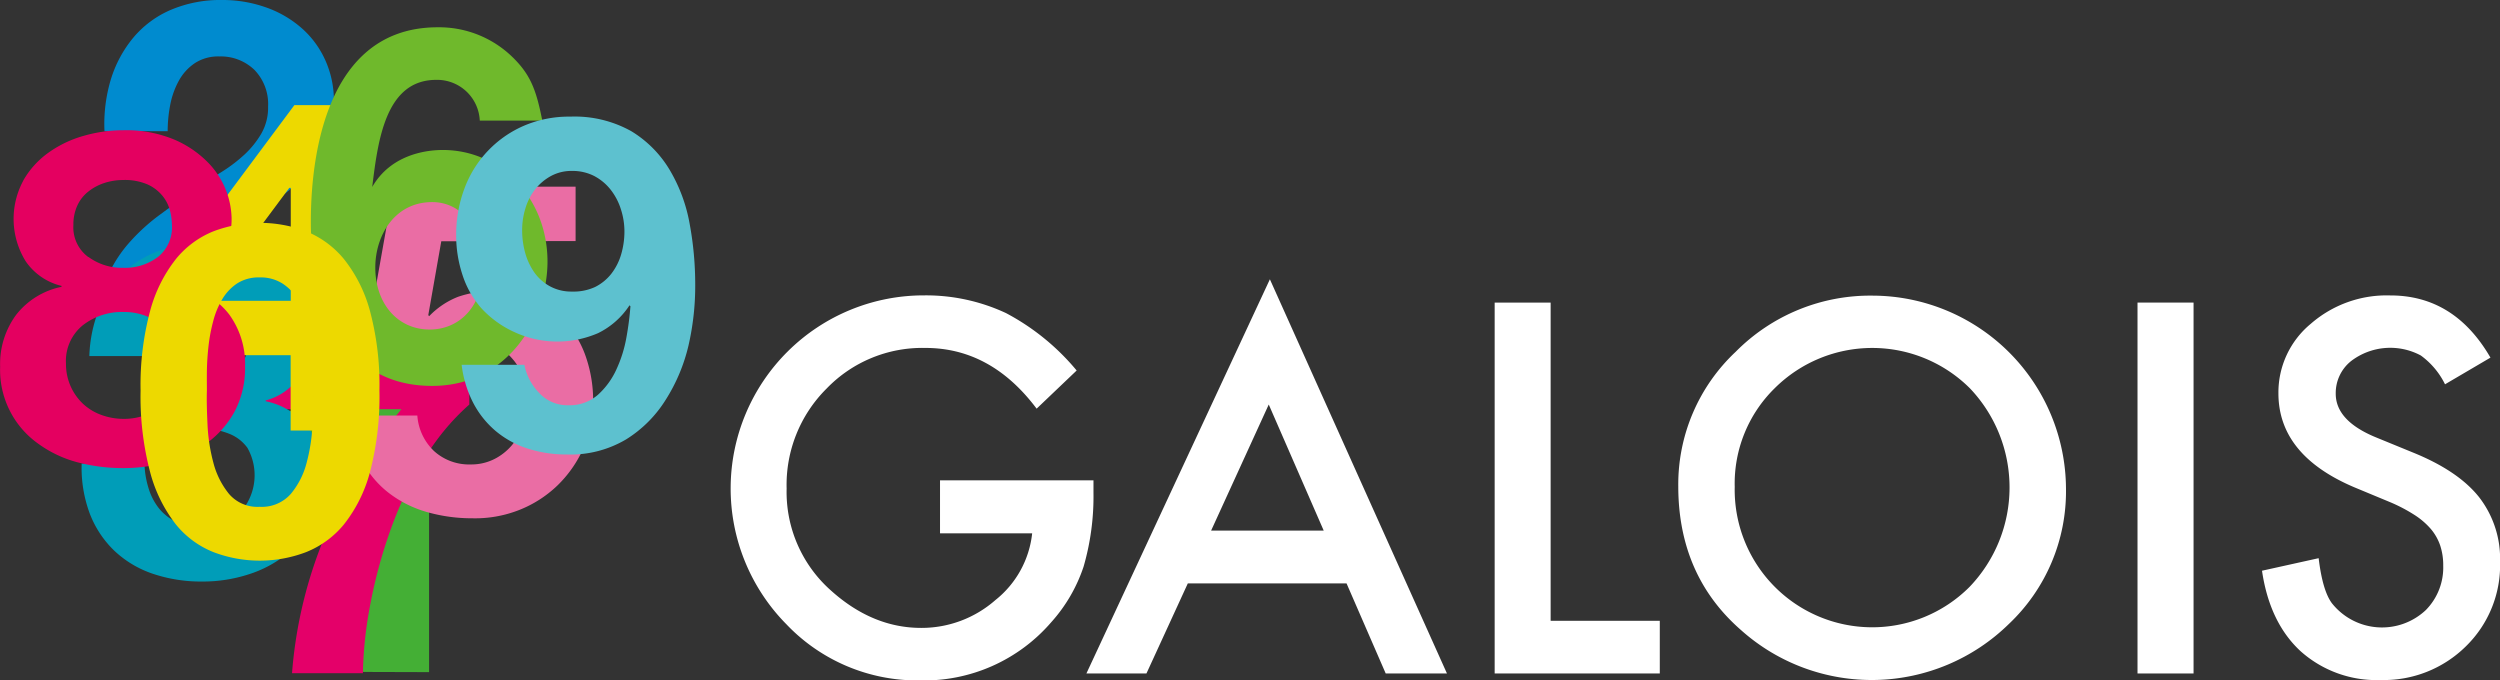 <svg xmlns="http://www.w3.org/2000/svg" viewBox="0 0 374.7 101.98"><rect x="0" y="0" width="374.7" height="101.98" fill="#333333" stroke="none"/><defs><style>.cls-1{isolation:isolate;}.cls-2{fill:#fff;}.cls-10,.cls-11,.cls-3{mix-blend-mode:multiply;}.cls-4{fill:#44af35;}.cls-5{fill:#008bcf;}.cls-6{fill:#e40069;}.cls-7{fill:#009db8;}.cls-8{fill:#edd900;}.cls-9{fill:#ea6da4;}.cls-10{fill:#6fb92c;}.cls-11{fill:#e40060;}.cls-12{fill:#5dc1cf;}</style></defs><g class="cls-1"><g id="レイヤー_2" data-name="レイヤー 2"><path class="cls-2" d="M498.12,320.46h23v1.84a37.79,37.79,0,0,1-1.48,11.09,23.59,23.59,0,0,1-4.86,8.35,25.16,25.16,0,0,1-19.69,8.71,27.08,27.08,0,0,1-20-8.42,28.95,28.95,0,0,1,20.73-49.29A28.37,28.37,0,0,1,508,295.39,35,35,0,0,1,518.6,304l-6,5.72q-6.84-9.11-16.67-9.1a19.91,19.91,0,0,0-14.8,6.08,20.34,20.34,0,0,0-6,15,19.72,19.72,0,0,0,6.67,15.3q6.22,5.58,13.5,5.58a16.78,16.78,0,0,0,11.12-4.17,14.78,14.78,0,0,0,5.51-10H498.12Z" transform="translate(-357.23 -248.47)"/><path class="cls-2" d="M559.05,335.91H535.26l-6.2,13.5h-9l27.5-59.08,26.54,59.08h-9.18ZM555.63,328l-8.24-18.9L538.75,328Z" transform="translate(-357.23 -248.47)"/><path class="cls-2" d="M589.64,293.82v47.7H606v7.89H581.25V293.82Z" transform="translate(-357.23 -248.47)"/><path class="cls-2" d="M608.77,321.36a27.25,27.25,0,0,1,8.6-20.16,28.36,28.36,0,0,1,20.6-8.42,29.06,29.06,0,0,1,28.91,28.91A27.35,27.35,0,0,1,658.31,342a29.37,29.37,0,0,1-40.11.93Q608.78,334.73,608.77,321.36Zm8.46.09a20.61,20.61,0,0,0,35.18,15,21.54,21.54,0,0,0,.07-29.78,20.73,20.73,0,0,0-29.27,0A20,20,0,0,0,617.23,321.45Z" transform="translate(-357.23 -248.47)"/><path class="cls-2" d="M686,293.82v55.59h-8.4V293.82Z" transform="translate(-357.23 -248.47)"/><path class="cls-2" d="M730.5,302.07l-6.81,4a11.66,11.66,0,0,0-3.63-4.32,9.67,9.67,0,0,0-10.44.83,6.13,6.13,0,0,0-2.31,4.9q0,4.07,6.05,6.55l5.54,2.27q6.78,2.75,9.9,6.69a15.05,15.05,0,0,1,3.14,9.67,17,17,0,0,1-5.12,12.68,17.5,17.5,0,0,1-12.77,5.05,17.05,17.05,0,0,1-12-4.31q-4.65-4.29-5.79-12.07l8.49-1.88c.39,3.27,1.06,5.52,2,6.77a9.58,9.58,0,0,0,14.07,1,9.08,9.08,0,0,0,2.6-6.66,9.35,9.35,0,0,0-.45-3,7.66,7.66,0,0,0-1.4-2.48,11.18,11.18,0,0,0-2.47-2.12,24,24,0,0,0-3.6-1.89l-5.37-2.23q-11.41-4.83-11.41-14.1A13.34,13.34,0,0,1,703.57,297a17.29,17.29,0,0,1,11.91-4.25Q725.1,292.74,730.5,302.07Z" transform="translate(-357.23 -248.47)"/><g class="cls-3"><path class="cls-4" d="M411.63,349.18V317.55H399.37V310.1a23.28,23.28,0,0,0,5-.39,12.92,12.92,0,0,0,4.32-1.6,10.63,10.63,0,0,0,3.24-3,10.79,10.79,0,0,0,1.74-4.67h7.87v48.77Z" transform="translate(-357.23 -248.47)"/></g><path class="cls-5" d="M373.83,260.42a18.09,18.09,0,0,1,3.35-6.27,15.08,15.08,0,0,1,5.6-4.18,19,19,0,0,1,7.77-1.5,19.4,19.4,0,0,1,6.38,1.05,16.22,16.22,0,0,1,5.32,3,14,14,0,0,1,3.66,4.81,14.66,14.66,0,0,1,1.36,6.41,15.38,15.38,0,0,1-1.19,6.33,16.41,16.41,0,0,1-3.13,4.71,26.77,26.77,0,0,1-4.42,3.72q-2.47,1.68-5,3.31c-1.67,1.09-3.3,2.27-4.88,3.52a21.8,21.8,0,0,0-4.18,4.39h23.06v8.5H371.74a20.4,20.4,0,0,1,1.22-7.39,19.93,19.93,0,0,1,3.31-5.61,29.05,29.05,0,0,1,4.91-4.56q2.82-2.08,6-4.25c1.07-.74,2.2-1.5,3.41-2.26a22.82,22.82,0,0,0,3.31-2.54,13.76,13.76,0,0,0,2.51-3.14,7.79,7.79,0,0,0,1-4,7.36,7.36,0,0,0-2.06-5.54,7.26,7.26,0,0,0-5.26-2,6.37,6.37,0,0,0-3.65,1,7.51,7.51,0,0,0-2.41,2.65,12.25,12.25,0,0,0-1.29,3.62,21.09,21.09,0,0,0-.38,3.93h-9.47A23.23,23.23,0,0,1,373.83,260.42Z" transform="translate(-357.23 -248.47)"/><g class="cls-3"><path class="cls-6" d="M420.78,317.32a57.58,57.58,0,0,0-4.95,10.38,73.76,73.76,0,0,0-3.06,11.15,60.17,60.17,0,0,0-1.15,10.52H401a66.68,66.68,0,0,1,5.12-21A74.89,74.89,0,0,1,417.4,309.8H394.28v-9.2h33.29v8.5A34.72,34.72,0,0,0,420.78,317.32Z" transform="translate(-357.23 -248.47)"/></g><g class="cls-3"><path class="cls-7" d="M387.48,305.67a10.66,10.66,0,0,0,3.38-.8,6.4,6.4,0,0,0,2.58-1.92,5.2,5.2,0,0,0,1-3.34,5.82,5.82,0,0,0-2.09-4.81,7.51,7.51,0,0,0-4.81-1.67,6.72,6.72,0,0,0-5.67,2.47,9.55,9.55,0,0,0-1.85,6.24h-9.4A20.67,20.67,0,0,1,372,295a15.75,15.75,0,0,1,3.42-5.33,15,15,0,0,1,5.26-3.45,18.36,18.36,0,0,1,6.82-1.22,20.43,20.43,0,0,1,5.85.87,16.61,16.61,0,0,1,5.26,2.61,14,14,0,0,1,3.8,4.25,11.21,11.21,0,0,1,1.46,5.78,11.59,11.59,0,0,1-1.7,6.27,8.56,8.56,0,0,1-5.12,3.7v.13a10.68,10.68,0,0,1,6.34,3.91,11.43,11.43,0,0,1,2.29,7.17,15.18,15.18,0,0,1-1.49,6.83,14.94,14.94,0,0,1-4,5,17.5,17.5,0,0,1-5.78,3.06,22.22,22.22,0,0,1-6.83,1.05,22.55,22.55,0,0,1-7.49-1.18,15.71,15.71,0,0,1-5.74-3.45,15.33,15.33,0,0,1-3.66-5.54,19.63,19.63,0,0,1-1.22-7.52h9.41a13.79,13.79,0,0,0,.62,3.72,9.07,9.07,0,0,0,1.61,3.07,7.47,7.47,0,0,0,2.61,2,9,9,0,0,0,9.37-1.28,8.34,8.34,0,0,0,1.22-9.86,6.13,6.13,0,0,0-2.76-2.12,11.24,11.24,0,0,0-3.65-.77c-1.33-.07-2.59-.11-3.8-.11v-7A21.55,21.55,0,0,0,387.48,305.67Z" transform="translate(-357.23 -248.47)"/></g><g class="cls-3"><path class="cls-8" d="M380.18,301.71v-9.06l21.17-28.42h8.85v29.32h6.48v8.16H410.2V313h-9.41V301.71Zm20.41-25.08L388,293.55h12.81V276.63Z" transform="translate(-357.23 -248.47)"/></g><g class="cls-3"><path class="cls-9" d="M423.37,284.63l-1.95,11.08.14.14a12.16,12.16,0,0,1,4.31-2.89,16.19,16.19,0,0,1,11.64.45,14.22,14.22,0,0,1,4.7,3.55,15.4,15.4,0,0,1,2.92,5.26,20.06,20.06,0,0,1,1,6.44,16.69,16.69,0,0,1-1.46,7,17.9,17.9,0,0,1-3.93,5.61,17.53,17.53,0,0,1-5.75,3.66,18,18,0,0,1-7,1.22,24.53,24.53,0,0,1-6.79-.94,17,17,0,0,1-5.74-2.89,14.5,14.5,0,0,1-4-4.84,15.07,15.07,0,0,1-1.57-6.73h9.89a8.12,8.12,0,0,0,2.51,5.33,7.81,7.81,0,0,0,5.51,2,7.65,7.65,0,0,0,3.51-.8,8.42,8.42,0,0,0,2.65-2.09,9.33,9.33,0,0,0,1.67-3,10.53,10.53,0,0,0,.59-3.52,11.18,11.18,0,0,0-.55-3.55,8.3,8.3,0,0,0-1.68-2.92,7.85,7.85,0,0,0-2.64-2,8.58,8.58,0,0,0-3.55-.69,8.7,8.7,0,0,0-4.32.94,10.2,10.2,0,0,0-3.14,3h-8.91l4.8-27H443.5v8.15Z" transform="translate(-357.23 -248.47)"/></g><path class="cls-10" d="M422,306.31c-14.27,0-18.18-13.85-18.18-24.5,0-5.47.5-29.25,19-29.25a15.76,15.76,0,0,1,11.08,4.33c2.83,2.7,3.69,5,4.61,9.66h-9.37a6.4,6.4,0,0,0-6.53-6.11c-7.6,0-8.74,9.09-9.59,16.05,2.7-4.69,7.74-5.54,10.58-5.54,8.66,0,15.69,7.17,15.69,16.75C439.27,296.22,433.31,306.31,422,306.31Zm0-27.55c-5.61,0-8.52,5-8.52,9.8,0,5.39,3.33,9.3,8.16,9.3,4.33,0,8-3.34,8-9.37C429.61,283,426.63,278.76,422,278.76Z" transform="translate(-357.23 -248.47)"/><g class="cls-3"><path class="cls-11" d="M360.72,275.52a13.1,13.1,0,0,1,3.79-4.18,16.94,16.94,0,0,1,5.26-2.51,21.33,21.33,0,0,1,5.92-.84,18.75,18.75,0,0,1,7.66,1.4,15.71,15.71,0,0,1,5,3.38,12.33,12.33,0,0,1,3.59,8.32,11.29,11.29,0,0,1-1.78,6.34,9.81,9.81,0,0,1-5.32,3.9v.14a11.1,11.1,0,0,1,6.75,4.14,12.61,12.61,0,0,1,2.37,7.77,13.92,13.92,0,0,1-1.56,6.76,14.33,14.33,0,0,1-4.15,4.73,18.25,18.25,0,0,1-5.85,2.82,24,24,0,0,1-6.69.94,26.87,26.87,0,0,1-6.86-.87A17.58,17.58,0,0,1,363,315a13.55,13.55,0,0,1-5.75-11.56,12.4,12.4,0,0,1,2.41-7.8,11.56,11.56,0,0,1,6.79-4.18v-.14a9.07,9.07,0,0,1-5.37-3.69,12.05,12.05,0,0,1-.34-12.12Zm7.1,30.85a8.17,8.17,0,0,0,1.85,2.62,8,8,0,0,0,2.75,1.67,9.67,9.67,0,0,0,3.34.59,9,9,0,0,0,3.31-.59,8.39,8.39,0,0,0,2.65-1.67,7.27,7.27,0,0,0,1.77-2.62,8.68,8.68,0,0,0,.63-3.34,7.46,7.46,0,0,0-.66-3.17,7.67,7.67,0,0,0-1.81-2.47,8,8,0,0,0-2.65-1.6,9,9,0,0,0-3.24-.56,9.54,9.54,0,0,0-6.13,2,6.88,6.88,0,0,0-2.51,5.74A8.18,8.18,0,0,0,367.82,306.37Zm2.65-19.4a8.5,8.5,0,0,0,5.22,1.64,8.19,8.19,0,0,0,5.23-1.64A5.69,5.69,0,0,0,383,282.2a9.3,9.3,0,0,0-.28-2.12,5.9,5.9,0,0,0-1.08-2.19,6.24,6.24,0,0,0-2.23-1.75,8.63,8.63,0,0,0-3.73-.69,9,9,0,0,0-2.82.45,7.59,7.59,0,0,0-2.4,1.29,5.64,5.64,0,0,0-1.64,2.09,6.82,6.82,0,0,0-.59,2.92A5.53,5.53,0,0,0,370.47,287Z" transform="translate(-357.23 -248.47)"/></g><g class="cls-3"><path class="cls-12" d="M438.07,307.39a5.75,5.75,0,0,0,4.32,1.82,6.46,6.46,0,0,0,4.46-1.57,11.6,11.6,0,0,0,2.78-3.83,19.35,19.35,0,0,0,1.5-4.84,44.32,44.32,0,0,0,.59-4.6l-.14-.14a11.81,11.81,0,0,1-4.73,4.18,15.37,15.37,0,0,1-12.4-.11,15.34,15.34,0,0,1-5.09-3.65,14.05,14.05,0,0,1-2.85-5.09,18.81,18.81,0,0,1-.91-5.78,19.77,19.77,0,0,1,1.22-7,16.46,16.46,0,0,1,8.88-9.44,17.11,17.11,0,0,1,7-1.39,17.38,17.38,0,0,1,9.16,2.19,16.92,16.92,0,0,1,5.74,5.79,24.06,24.06,0,0,1,3,8.11,49.93,49.93,0,0,1,.83,9.13,39.9,39.9,0,0,1-1,9.05A26.42,26.42,0,0,1,457,308.4a18.49,18.49,0,0,1-5.92,5.92,16.31,16.31,0,0,1-8.85,2.27,19.07,19.07,0,0,1-5.85-.87,14.19,14.19,0,0,1-4.81-2.61,13.94,13.94,0,0,1-3.41-4.25,16.89,16.89,0,0,1-1.74-5.71h9.4A8.4,8.4,0,0,0,438.07,307.39Zm8.36-15.91a7.16,7.16,0,0,0,2.44-2,8.75,8.75,0,0,0,1.46-2.89,12.19,12.19,0,0,0,.49-3.45,10.74,10.74,0,0,0-.53-3.3,9.2,9.2,0,0,0-1.53-2.93,7.69,7.69,0,0,0-2.47-2.06,7.12,7.12,0,0,0-3.34-.76,6.4,6.4,0,0,0-3.14.76,7.71,7.71,0,0,0-2.37,2,8.55,8.55,0,0,0-1.46,2.85,11,11,0,0,0-.49,3.28,12.62,12.62,0,0,0,.45,3.37,9.73,9.73,0,0,0,1.36,2.93,6.94,6.94,0,0,0,2.34,2.09,6.67,6.67,0,0,0,3.31.8A7.7,7.7,0,0,0,446.43,291.48Z" transform="translate(-357.23 -248.47)"/></g><g class="cls-3"><path class="cls-8" d="M379.73,295.07a21.56,21.56,0,0,1,3.86-7.77,13.94,13.94,0,0,1,5.68-4.18,19.64,19.64,0,0,1,13.79,0,14.19,14.19,0,0,1,5.72,4.18,21.43,21.43,0,0,1,3.9,7.77A42.91,42.91,0,0,1,414.1,307a44.59,44.59,0,0,1-1.42,12.23,21.54,21.54,0,0,1-3.9,7.84,14.07,14.07,0,0,1-5.72,4.17,19.5,19.5,0,0,1-13.79,0,13.83,13.83,0,0,1-5.68-4.17,21.68,21.68,0,0,1-3.86-7.84A44.55,44.55,0,0,1,378.3,307,42.87,42.87,0,0,1,379.73,295.07Zm8.6,17a26.87,26.87,0,0,0,.87,5.71,12.29,12.29,0,0,0,2.34,4.7,5.58,5.58,0,0,0,4.59,1.95,5.78,5.78,0,0,0,4.7-1.95,11.93,11.93,0,0,0,2.37-4.7,26.87,26.87,0,0,0,.87-5.71c.1-2,.14-3.66.14-5.06q0-1.25,0-3a34.23,34.23,0,0,0-1-7.38,11.51,11.51,0,0,0-1.35-3.31,7.52,7.52,0,0,0-2.3-2.36,6.1,6.1,0,0,0-3.42-.91,5.94,5.94,0,0,0-3.38.91,7.28,7.28,0,0,0-2.22,2.36,12.44,12.44,0,0,0-1.36,3.31,25,25,0,0,0-.7,3.73c-.14,1.25-.22,2.47-.24,3.65s0,2.2,0,3C388.19,308.41,388.24,310.09,388.33,312.07Z" transform="translate(-357.23 -248.47)"/></g></g></g></svg>